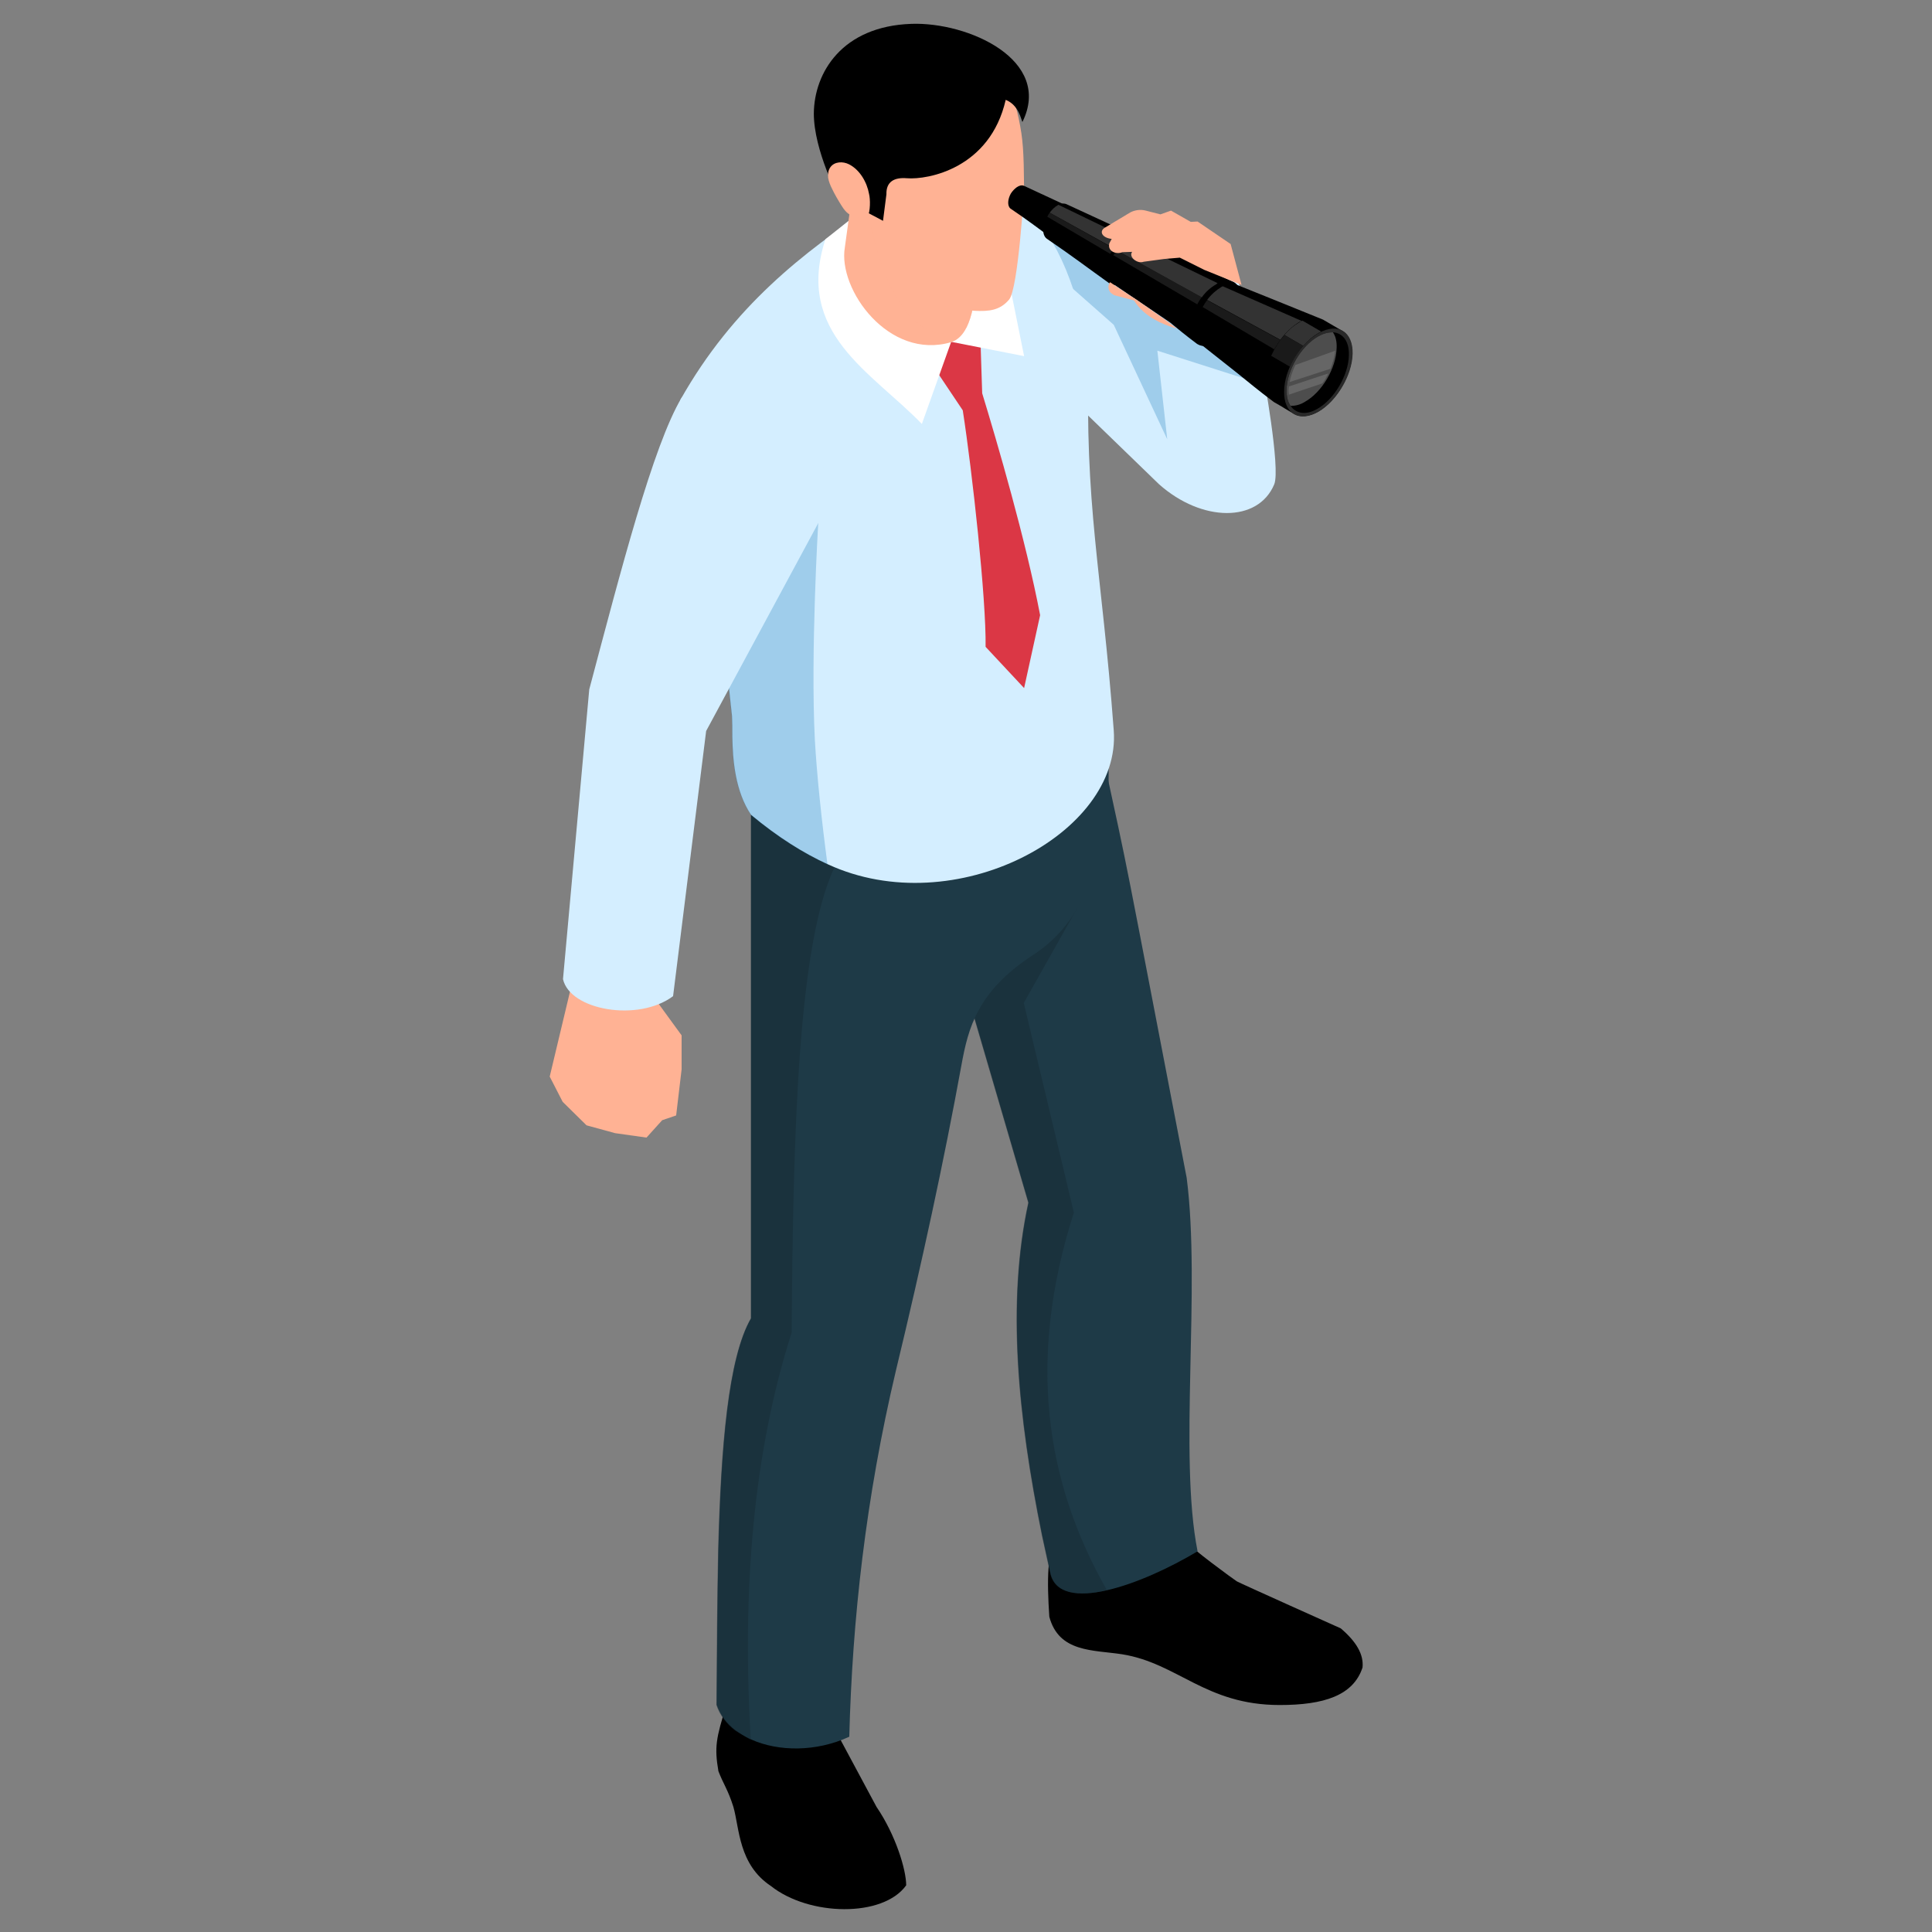 <?xml version="1.0" encoding="utf-8"?>
<!-- Generator: Adobe Illustrator 28.1.0, SVG Export Plug-In . SVG Version: 6.00 Build 0)  -->
<svg version="1.1" id="Layer_1" xmlns="http://www.w3.org/2000/svg" xmlns:xlink="http://www.w3.org/1999/xlink" x="0px" y="0px"
	 viewBox="0 0 566.9 566.9" style="enable-background:new 0 0 566.9 566.9;" xml:space="preserve">
<rect x="0" y="0" width="566.9" height="566.9" fill="#808080" stroke="none"/>
<style type="text/css">
	.st0{fill:#1E3A47;}
	.st1{opacity:0.5;fill:#162B35;}
	.st2{fill:#D4EEFF;}
	.st3{opacity:0.3;fill:#227FBC;}
	.st4{fill:#DB3745;}
	.st5{fill:#FFFFFF;}
	.st6{fill:#FFB294;}
	.st7{opacity:0.5;fill:#FFB294;}
	.st8{fill:#333333;}
	.st9{fill:#1A1A1A;}
	.st10{fill:#292929;}
	.st11{fill:#4D4D4D;}
	.st12{fill:#666666;}
</style>
<g>
	<path d="M310.2,450.8c-3,4-3,13.2-2.3,23.6c2.8,10.5,12.8,9.7,21.3,11c16.4,2.6,24.5,14.9,46.3,14.9c13,0,21.6-2.8,24.3-11
		c0.4-3.8-1.8-7.6-6.4-11.5c0,0-29.7-13.3-30.5-13.8c-0.8-0.5-14.1-10.2-14.3-11.3c-0.3-1-5.1-23.8-5.1-23.8h-32L310.2,450.8z"/>
	<path class="st0" d="M351.4,455.2c-8.2,4.9-18.2,9.5-26.5,11.4c-8.6,2-15.4,1.1-16.7-5.1c-0.8-3.7-1.6-7.3-2.4-11
		c-7.1-34.9-10.4-68.3-4-97.6l-16.2-55.4l-3.4-11.4l-1.2-4c-0.3-35.7,7.1-72.6,42.2-62.3c9,41.5,5.4,24.2,25,125.8
		C352.4,378.2,345.8,426.9,351.4,455.2z"/>
	<path class="st1" d="M324.8,466.6c-8.6,2-15.4,1.1-16.7-5.1c-0.8-3.7-1.6-7.3-2.4-11c-7.1-34.9-10.4-68.3-4-97.6l-16.2-55.4
		l-3.4-11.4l34.8-21.1l-16.5,29.3l14.7,61.5C301.2,399.2,306.9,435.2,324.8,466.6z"/>
	<path d="M213.1,500.5c-3,9.5-3.5,12.2-2.3,19.2c1.4,3.7,2.8,5.4,4.4,10.5c1.8,6.3,1.5,16.9,11,23.2c11.2,8.9,32.9,9.3,39.7-0.2
		c0-4.6-3.1-14.8-8.7-23l-11-20.5l0.7-19.2l-31.6-6.9L213.1,500.5z"/>
	<path class="st0" d="M303.3,280.1c-16.5,10.7-19.2,21.5-21.2,32.5c-5.1,28-11.6,58-19.2,89.5c-8.9,37.6-12.8,73.1-13.7,107.5
		c-9.7,4.5-20.8,4.4-28.8,0.8c0,0-0.1-0.1-0.4-0.2c-1.5-0.7-2.9-1.6-4.2-2.5c-2.6-2-4.5-4.5-5.5-7.5c0.1-15.3,0.2-30.9,0.5-45.4
		c0.8-30.3,2.9-56.4,9.6-68V235.2l9.8-1.1l12.6-1.5l56.6-6.6l25.4-9.6C324.7,216.4,330.8,262.3,303.3,280.1z"/>
	<path class="st1" d="M232.3,391c-11.3,35.3-14.6,75.6-12,119.5c0,0-0.1-0.1-0.4-0.2c-0.7-0.4-2.2-1.3-4.2-2.5
		c-2.6-2-4.5-4.5-5.5-7.5c0.1-15.3,0.2-30.9,0.5-45.4c0.8-30.3,2.9-56.4,9.6-68V235.2l9.8-1.1l14.8,20.3
		C234.2,276.9,232.7,332,232.3,391z"/>
	<path class="st2" d="M314.6,117.4l25.5,24.7c12.6,11.2,29.1,11.3,33.8,0c1.9-4.7-3.3-32.8-3.3-32.8l-9.3-34.4l-16.3,3.8l-42-15.4
		L314.6,117.4z"/>
	<polygon class="st3" points="326.8,95.3 297.9,69.8 297.5,59.7 339.7,89.3 368.1,112 339.6,102.9 342.5,128.9 	"/>
	<path class="st2" d="M326.8,214.3c2.3,30.3-46.7,56.5-83.9,39.3c-7.2-3.3-14.7-8-22.5-14.5c-4.7-7-5.4-16.2-5.5-23v-0.5
		c0-1.8,0-3.6-0.1-5.5l-4-37l-11.2-55.7c15.5-27.6,36.4-43.5,56.2-56.7h44.8c10.3,9.6,15.9,25,18.9,43.8
		C318.1,148.3,323.3,167.2,326.8,214.3z"/>
	<path class="st4" d="M275.6,96.1l-1,12.5l7.9,11.8c2.8,18,6.9,55.4,6.7,69.4l11.3,12.1l4.7-21.4c-4.2-22-12.6-50.7-17-65.1
		l-0.5-15.4l-8.6-5.4L275.6,96.1z"/>
	<path class="st5" d="M260.2,55.9l-18,14.3c-9,27.6,13.5,38.9,28.3,54.2l8.6-24.1l21.4,4.2l-7.9-39.2L260.2,55.9z"/>
	<g>
		<path class="st6" d="M283.6,96.1c-1.1,2.2-2.6,3.7-4.5,4.3c-18.3,5.4-33.3-15.5-31.2-27.8c1.7-12.6,2.7-19.5,2.7-19.5l35.4,8.7
			c0,0,0.4,3.3,0.6,8C286.9,77.8,286.8,89.7,283.6,96.1z"/>
		<path class="st7" d="M283.6,96.1c-1.8,1.2-3.7,1.9-5.8,1.9c-16.7,0-22.1-31.5-22.1-31.5l30.9,3.3
			C286.9,77.8,286.8,89.7,283.6,96.1z"/>
		<path class="st6" d="M253.4,59.2c0,0,3.8,15.3,10.7,21.9c6.9,6.6,17.8,9.9,21.9,10.1c4.2,0.2,7.4-0.1,10.1-3.3
			c2.7-3.2,4.4-32.3,4.4-32.3c-0.1-11.3-0.3-14.7-1.6-20.9c-2-9.2-8.7-29.7-35.6-26c-13,1.8-21,11.2-22.7,22.7
			c-1.3,9.1,5.9,25.2,5.9,25.2L253.4,59.2z"/>
		<path d="M246.1,57.9l13,6.9l1-7.8c-0.1-3.7,2.3-5,6-4.7c6.2,0.5,24.4-2.9,29-23c3.8,1.5,4.5,5.7,4.9,6.5
			C309,17.6,284.1,6.4,267.4,7c-20.3,0.7-28.5,14.3-28.6,26.3C238.8,44.2,246.1,57.9,246.1,57.9z"/>
		<path class="st6" d="M249.1,48.2c-1.8-0.9-4.2-0.8-5.4,0.8c-0.7,0.9-0.8,2.1-0.7,3.2c0.2,1.1,0.6,2.1,1.1,3.1
			c0.8,1.7,1.8,3.4,2.8,5c0.8,1.3,1.9,2.7,3.4,3.1c1.6,0.4,3.4,1.4,4.3,0.1c0.8-1.4,0.8-5.1,0.4-6.6
			C254.4,53.5,252.3,49.8,249.1,48.2z"/>
	</g>
	<path class="st3" d="M242.8,253.6c-7.2-3.3-14.7-8-22.5-14.5c-4.7-7-5.4-16.2-5.5-23v-0.5c0-1.8,0-3.6-0.1-5.5l-4-37l29.4-19.8
		c0,0-2.3,38.3-1,63.8C239.7,227.6,241.1,240.9,242.8,253.6z"/>
	<g>
		<polygon class="st6" points="169.2,282.8 161.3,315.9 165.1,323.3 172.1,330.2 180.5,332.5 189.7,333.8 194.3,328.7 198.4,327.3 
			200,313.8 200,303.8 191.7,292.4 191.5,274.9 171,271.1 		"/>
		<path class="st2" d="M200,116.7c-8.4,14.1-17.8,50.6-27.1,85.6l-7.7,85c2,9.1,22,12.7,32.3,5l9.7-77.8l33-61.2
			C251.5,127.6,214.7,101,200,116.7z"/>
	</g>
	<g>
		<g>
			<g>
				<path d="M334,78.5c2-3.7,2-7.6-0.1-8.9c-0.3-0.2,0.1,0-0.2-0.1c-0.2-0.1-20.8-9.6-20.8-9.6c-1.9-0.8-4.4,1.3-5.6,3.5
					c-1.4,2.4-1.7,5.4-0.2,6.6c8.2,5.6,11.5,8.2,18.5,13.2c0.2,0.1,0,0,0.2,0.1C328.1,84.6,331.8,82.5,334,78.5z"/>
				<path d="M314.5,67c1.4-2.5,1.4-5.1-0.1-6c-0.2-0.1-14-6.5-14-6.5c-1.3-0.5-2.9,0.9-3.8,2.3c-0.9,1.6-1.1,3.6-0.1,4.4
					c5.5,3.7,7.7,5.5,12.4,8.9C310.5,71.1,313,69.6,314.5,67z"/>
				<path class="st8" d="M330.4,69.7l-19.8-9.6c-0.1,0-0.2,0.1-0.2,0.1c-0.9,0.5-1.7,1.3-2.4,2.2l18.8,10.4c0.9-1.2,2-2.3,3.2-3
					C330.1,69.9,330.2,69.8,330.4,69.7L330.4,69.7z"/>
				<path class="st9" d="M326.8,72.9L308,62.4c-0.3,0.4-0.5,0.8-0.7,1.2l18.5,10.9C326.1,73.9,326.4,73.4,326.8,72.9L326.8,72.9z"/>
			</g>
			<g>
				<path d="M362.2,94.6c2.7-4.9,2.7-10.1-0.1-11.8c-0.4-0.2,0.1,0-0.2-0.1c-0.3-0.1-27.5-12.7-27.5-12.7c-2.5-1.1-5.8,1.7-7.5,4.6
					c-1.8,3.2-2.3,7.2-0.3,8.7l16.7,11.3c2.3,1.9,4.6,3.8,7.8,6.2c0.3,0.2,0,0,0.3,0.2C354.4,102.8,359.3,99.9,362.2,94.6z"/>
				<path class="st8" d="M357.3,83.1l-26.2-12.7c-0.1,0.1-0.2,0.1-0.3,0.2c-1.2,0.6-2.2,1.7-3.1,2.9l24.9,13.8
					c1.2-1.7,2.7-3,4.3-3.9C357.1,83.2,357.2,83.1,357.3,83.1L357.3,83.1z"/>
				<path class="st9" d="M352.6,87.2l-24.9-13.8c-0.4,0.5-0.7,1-1,1.5l24.6,14.4C351.7,88.6,352.1,87.9,352.6,87.2L352.6,87.2z"/>
			</g>
			<g>
				<path d="M394.1,112.9c3.6-6.5,3.6-13.5-0.2-15.8c0,0-5.5-3.2-5.5-3.2c-0.1-0.1-0.2-0.1-0.4-0.2c-0.4-0.2-25-10.1-25-10.1
					c-3.4-1.4-7.8,2.3-10,6.1c-2.5,4.3-3,9.6-0.3,11.6l10.5,8.3c3.1,2.5,6.2,5.1,10.5,8.3c0.1,0.1,0.2,0.1,0.3,0.2
					c0.1,0,0.1,0.1,0.2,0.1c0.8,0.5,1.8,1,2.7,1.6l2.7,1.6C383.7,123.8,390.2,120,394.1,112.9z"/>
				<path class="st8" d="M382,94.2L358.8,84c-0.1,0.1-0.3,0.1-0.4,0.2c-1.5,0.9-3,2.2-4.2,3.8l21.5,11.7c1.6-2.2,3.6-4.1,5.7-5.3
					C381.6,94.4,381.8,94.3,382,94.2L382,94.2z"/>
				<path class="st9" d="M375.7,99.8l-21.5-11.7c-0.5,0.6-0.9,1.3-1.3,2l21,12.4C374.4,101.6,375,100.6,375.7,99.8L375.7,99.8z"/>
				<path class="st8" d="M387.7,97.3l-5.5-3.2c-0.2,0.1-0.5,0.2-0.8,0.4c-1.6,0.9-3.2,2.2-4.5,3.8l5.5,3.2c1.4-1.6,2.9-2.9,4.5-3.8
					C387.2,97.6,387.4,97.4,387.7,97.3L387.7,97.3z"/>
				<path class="st9" d="M382.4,101.5l-5.5-3.2c-1.6,1.8-2.9,3.9-3.9,6.1l5.5,3.2C379.5,105.4,380.8,103.3,382.4,101.5L382.4,101.5z
					"/>
				<g>
					<path class="st10" d="M376.8,114.9c-0.1,6.4,4.3,9.1,9.9,6c5.5-3.1,10.1-10.8,10.2-17.2c0.1-6.4-4.3-9.1-9.9-6
						C381.4,100.8,376.8,108.5,376.8,114.9z"/>
				</g>
				<g>
					<path d="M378.7,119.1c-0.8-1.1-1.2-2.7-1.2-4.6c0.1-5.9,4.3-13,9.3-15.8c1.6-0.9,3-1.2,4.3-1.2c2.9,0.2,4.8,2.6,4.7,6.7
						c-0.1,5.9-4.3,13-9.3,15.8C383.2,121.9,380.3,121.4,378.7,119.1z"/>
				</g>
				<g>
					<path class="st11" d="M378.7,119.1c-0.8-1.1-1.2-2.7-1.2-4.6c0.1-5.9,4.3-13,9.3-15.8c1.6-0.9,3-1.2,4.3-1.2
						c0.8,1.1,1.2,2.7,1.1,4.6c-0.1,5.9-4.3,13-9.3,15.8C381.5,118.8,380,119.1,378.7,119.1z"/>
					<path class="st12" d="M388,112.5c0.4-0.6,0.9-1.2,1.2-1.9c0.2-0.3,0.4-0.7,0.5-1l-11.5,3.8c0,0.3-0.1,0.7-0.1,1
						c0,0.5,0,0.9,0.1,1.4L388,112.5z"/>
					<path class="st12" d="M391.8,102.9l-11.7,4.2c-0.8,1.7-1.4,3.4-1.7,5l12-3.9C391.1,106.4,391.6,104.6,391.8,102.9z"/>
				</g>
			</g>
		</g>
		<path class="st6" d="M324.2,66.8l7.5-4.5c1.4-0.7,3-0.9,4.5-0.5l4.3,1.1l3.1-1.1l5.8,3.3l2-0.1l9.7,6.6l3.2,12l-10.9-4.4l-7.2-3.6
			l-4.7,0.4l-5.9,0.8c-1.9,0.7-4.5-1.4-3.4-2.9l-2.9,0.1c-1.6,0.7-4.4-0.1-3.8-2.6l0.7-1.3C323.4,69.8,322.4,67.9,324.2,66.8z"/>
		<path class="st6" d="M325.7,82.8c-0.8,1.1-0.5,2.7,0.6,3.4l0.6,0.4l7.5,2L325.7,82.8z"/>
	</g>
	<path class="st6" d="M332.3,87.2c0,0,2.1,6.2,13,9.2C339.6,92,332.3,87.2,332.3,87.2z"/>
</g>
</svg>
